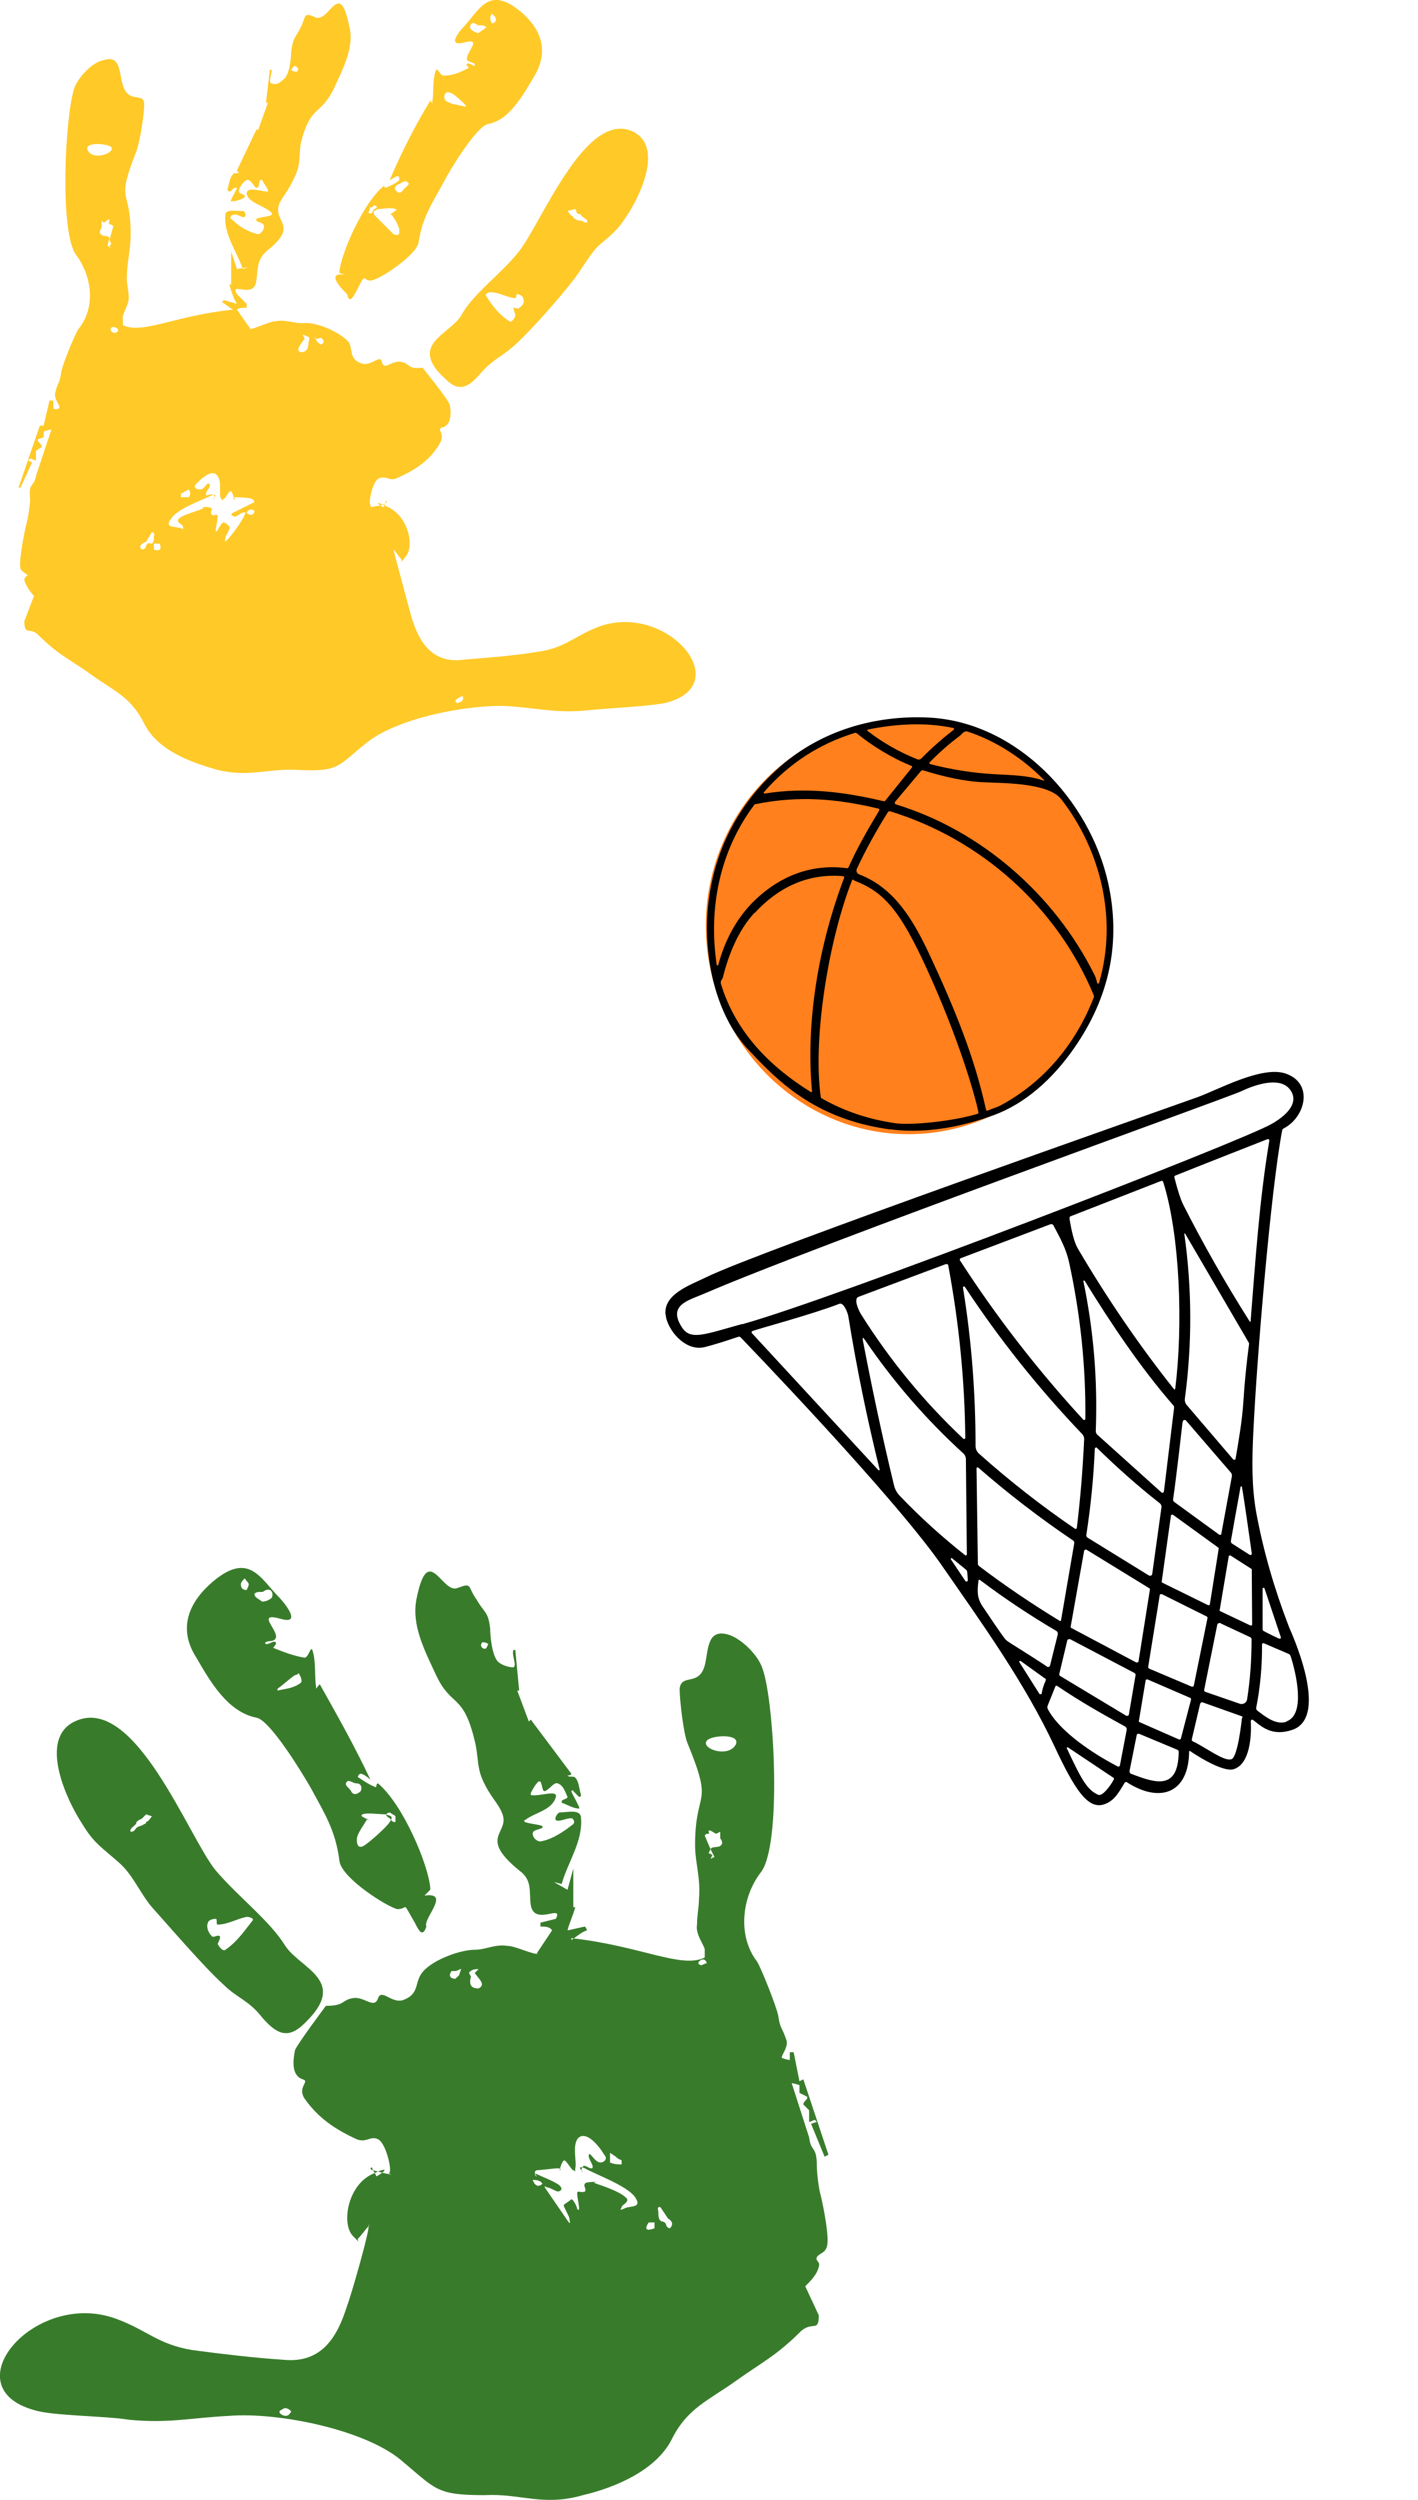 <?xml version="1.0" encoding="UTF-8"?>
<svg id="Layer_1" data-name="Layer 1" xmlns="http://www.w3.org/2000/svg" xmlns:xlink="http://www.w3.org/1999/xlink" viewBox="0 0 73.36 129.26">
  <defs>
    <style>
      .cls-1 {
        fill: none;
      }

      .cls-2 {
        fill: #387c2b;
      }

      .cls-2, .cls-3 {
        fill-rule: evenodd;
      }

      .cls-4 {
        fill: #ff801c;
      }

      .cls-3 {
        fill: #ffc928;
      }

      .cls-5 {
        clip-path: url(#clippath);
      }
    </style>
    <clipPath id="clippath">
      <rect class="cls-1" x="34.22" y="36.64" width="34.48" height="57.22" transform="translate(-10.46 9.83) rotate(-9.91)"/>
    </clipPath>
  </defs>
  <path class="cls-3" d="M12.26,15.21c-.4-.7.9.3,1-.7.1-.6,0-1,.5-1.5,1.8-1.4.3-1.5.7-2.5.2-.4.5-.7.8-1.4.3-.6.2-1,.3-1.7.5-2,1-1.4,1.7-2.8.5-1.1,1.1-2.2.8-3.3-.5-2.4-1-.2-1.7-.4-.7-.3-.5-.1-.8.5-.3.6-.4.5-.5,1.3,0,.4-.1,1.2-.4,1.4-.2.2-.4.3-.6.2-.2,0,0-.5,0-.7h-.1l-.2,1.7h.1l-.5,1.4h-.1l-1,2.1c0,.1.2.1.1.1-.1.1-.3,0-.3.1-.2.2-.2.5-.3.8l.1.1c.1,0,.2-.2.3-.2h.1c0,.1-.4.7-.3.7.3,0,.5-.1.7-.2v-.1c-.1-.1-.3-.1-.3-.2,0-.2.2-.5.4-.6s.4.4.5.4c.2,0,.1-.3.2-.4h.1c.1.2.2.3.3.5v.1c-.3,0-1.1-.3-1.1.1.1.5.9.6,1.3,1v.1c-.2.1-.5.1-.8.2v.1c.1.1.4.1.4.3s-.2.4-.3.4c-.5-.1-1-.4-1.4-.8-.1,0,0-.2.1-.2.2-.1.5.2.6.1.1-.1,0-.3-.1-.3-.4,0-.9-.1-.9.2-.1,1,.6,1.9.9,2.8l.3-.1-.6.1-.3-.9v1.7h-.1c.1.3.2.7.4,1l-.7-.2s0,.1-.1.1c.2.1.4.3.6.4h0c-3,.3-4.7,1.3-5.7.8v-.3c-.1-.2.3-.7.3-1.1s-.1-.7-.1-1c0-.8.2-1.5.2-2.3,0-2.5-.8-1.5.3-4.3.2-.6.4-1.9.4-2.4,0-.7-.8,0-1.1-1-.2-.6-.1-1.6-1-1.3-.6.1-1.3.9-1.5,1.4-.5,1.4-.8,7.6.1,8.7.8,1.1,1,2.7.1,3.8-.2.3-.9,2-.9,2.3-.1.6-.2.5-.3,1-.1.3.3.7.2.8h0q-.2.1-.3,0v-.4h-.2l-.3,1.3h-.2l-1.1,3.2h.1l.6-1.3-.2-.1.1-.1c.1,0,.2.1.3.1v-.5l.3-.2c0-.1-.1-.2-.2-.3v-.1l.3-.1v-.3s.3-.1.4-.1l-.8,2.4c-.1.6-.4.3-.3,1.2,0,.2-.1,1-.2,1.3-.1.4-.4,1.9-.3,2.3.1.2.3.2.4.4,0-.1-.2,0-.2.2.1.3.3.6.5.8l-.5,1.3c0,.8.3.3.7.7,1.1,1.1,1.7,1.3,2.8,2.1,1.1.8,2,1.1,2.7,2.5s2.4,2,3.8,2.4c1.7.4,2.6-.1,4.2,0,2.1.1,2-.2,3.5-1.4,1.6-1.3,5.3-2,7.3-1.9,1.6.1,2.6.4,4.3.2,1-.1,3.3-.2,4-.4,3.5-1-.1-5.2-3.6-3.9-1.3.5-1.7,1.1-3.2,1.3-1.2.2-2.6.3-3.8.4-1.6.2-2.3-.9-2.7-2.3-.1-.4-.9-3.3-.9-3.4s0-.1,0,0c.1.1.3.4.4.5s-.2.4.2-.1c.5-.5.2-2.1-.9-2.6-1-.5-.2.1-.2,0s.1-.2.1-.3.1.1,0,.1c-.1.1-.6.2-.8.2-.1,0,.1,0,0-.1s.1-1.3.5-1.4.5.2.9,0c.9-.4,1.7-.9,2.2-1.8.3-.5-.2-.7.1-.8.5-.1.5-.8.4-1.2-.1-.3-1.4-1.9-1.4-1.9-.8.1-.6-.2-1.1-.3-.5-.1-.9.5-1,0-.1-.4-.5.2-1,.1-.7-.2-.5-.7-.7-1.1-.4-.5-1.7-1.1-2.4-1-.5,0-.9-.2-1.4-.1-.3,0-1.1.4-1.3.4h0l-.7-1c.1-.1.3-.1.5-.1v-.2l-.5-.5h0ZM5.86,11.71c-.1-.2-.3,0-.2-.3,0-.2-.2.1-.3.1l-.1-.1v.3c0,.1-.1.2-.1.3.1.3.4.1.5.3l-.1.4.2.1-.1-.1.1-.1-.1-.2.2-.7h0ZM21.06,9.41c-.1-.1-.2,0-.4.1-.1,0-.3.2-.2.3.1.2.3.2.4,0,.2-.2.4-.3.2-.4h0ZM27.06,15.41c0-.1-.2-.2-.3-.2s0,.2-.1.2c-.4,0-.8-.3-1.3-.3-.1,0-.3.1-.2.2.3.5.7,1,1.2,1.3.1.1.3-.2.3-.3s-.1-.3-.1-.4c.1,0,.3.1.3,0,.2-.1.3-.3.2-.5h0ZM23.56,36.21c0,.1.1.2.2.1.1,0,.2-.1.2-.2v-.1h-.1c-.2.1-.3.2-.3.2h0ZM19.06,11.01c.2.1.2-.1.3-.2,0,0,.3-.1,0-.2-.2.2-.1.1-.2.1l-.1.3h0ZM30.36,11.51c.1-.2-.2-.2-.3-.4-.1-.1-.2,0-.2-.1-.1-.1,0-.1-.1-.2l-.4.1c.3.4.2.2.3.3,0,0,0,.1.1.1.1.1.2.1.3.1.1,0,.1.1.3.1h0ZM23.36,4.81c-.1,0-.2-.1-.3,0-.1.1-.1.3,0,.4.3.2.6.2,1,.3,0,0,.1,0,0-.1-.2-.2-.4-.4-.7-.6h0ZM16.56,17.81c.1,0,.3-.1.1-.3-.1-.1-.1,0-.2,0s-.2,0-.2-.1c.2.3,0,.1.3.4h0ZM25.46,1.21c.1,0,.2-.1.2-.2s-.1-.2-.2-.3q-.2.2,0,.5h0ZM7.36,28.41c.1,0,.2-.1.2-.2.1-.2.2-.1.3-.1.1-.1.1-.2.1-.3,0-.2.1-.2-.1-.3l-.3.5c-.3.1-.4.3-.2.4h0ZM15.36,3.71c.1-.1.1-.2-.1-.3-.1,0-.1.1-.2.2q.1.1.3.1h0ZM11.16,24.51c-.3-.2-.8.3-1,.5s0,.3.2.3.3-.3.4-.3.1,0,.1.1-.2.3-.2.4v.1c.1,0,.3-.1.4,0,.1.1,0,.2,0,.2-.1,0,.3-.3-.1-.2-.4.2-1.8.7-2.1,1.2-.4.5.2.4.5.5.2.1.1,0,.1-.1s-.4-.2-.2-.4c.2-.2,1-.4,1.2-.5s-.1-.1,0-.1.5,0,.5.1-.1.2,0,.3c.1.1.3-.1.3.1s-.1.6-.1.7,0,.1.1,0c0,0,.2-.4.3-.4s.3.2.3.2c.1.1-.2.5-.2.6s-.1.3.1.1c.2-.2.8-1,.9-1.3.1-.2,0-.1-.1-.1s-.3.2-.4.2-.3-.1-.1-.2.8-.4,1-.5,0,.1,0,.1c0,0,.2-.2,0-.3-.2-.1-.8-.1-.9-.1-.2,0,0,.2,0,.1-.1-.1-.1-.3-.2-.4-.1-.1-.3.4-.4.4s0,.2-.1,0c-.2-.2.1-1-.3-1.3h0ZM15.56,18.21c.3,0,.4-.2.4-.5,0-.1.1-.2,0-.3-.1,0-.2-.1-.3-.1l.1.2c-.2.3-.5.6-.2.7h0ZM9.36,25.71h.4c.1-.1.1-.3,0-.4l-.2.1q-.1.1-.2.1v.2h0ZM25.16,1.41c-.1-.1-.2-.1-.3-.1-.2,0-.1,0-.3-.1-.2-.1-.3.2-.2.3.1.1.3.2.4.2.1-.1.3-.2.4-.3h0ZM5.76,7.61c-.2-.2-1.5-.3-1.2.2.3.5,1.4.1,1.2-.2h0ZM5.96,17.21c.3-.1.1-.3-.1-.3-.1,0-.2.1-.1.2,0,.1.2.1.2.1h0ZM7.96,28.41s.5.2.3-.3h-.3v.3h0ZM12.76,26.51c.2.2.4.1.4-.1-.1-.1-.3-.1-.4.1h0ZM20.46,10.81c-.2-.1-.7,0-.9,0-.2.1-.3.1-.2.3.2.2.8.8,1,1,.3.1.3,0,.3-.2s-.3-.7-.4-.8-.1.1-.1,0c.1-.1.5-.3.3-.3h0ZM32.76,6.81c-2.5-1.2-4.8,4.9-6,6.3-.9,1.1-2.3,2.1-2.9,3.2-.6,1-2.8,1.5-.8,3.3.7.7,1.2.4,1.8-.3.6-.7,1-.8,1.7-1.4.8-.7,2.3-2.4,3-3.3.5-.6.9-1.4,1.4-1.9.7-.6,1-.8,1.5-1.6.6-.9,1.9-3.5.3-4.3h0ZM17.86,14.21c-1.2-.2.1,1,.1,1,.1.5.3.2.5-.2.5-1,.3-.5.7-.5s2.4-1.3,2.5-2c.2-1.3.7-2,1.3-3.1.3-.6,1.7-2.9,2.3-3,1.1-.2,1.8-1.5,2.4-2.5.7-1.2.4-2.3-.6-3.2-1.7-1.5-2.2-.3-3,.6-.2.2-1,1.1-.1.9,1.1-.3.1.5.2.9.1.1.3.1.4.2v.1c-.1,0-.3-.2-.4-.1-.1,0,.1.2.1.2-.4.2-.8.4-1.3.4-.2,0-.3-.4-.4-.3-.2.5-.1,1.1-.2,1.7,0,.1-.1-.2-.1-.1-.8,1.3-1.5,2.7-2.1,4.1-.1.1.3-.2.4-.2s.1.1.1.2c-.2.2-.5.3-.7.4-.1,0-.1-.2-.1-.1-1.1.9-2.2,3.5-2.3,4.4v.1l.3.1h0Z"/>
  <path class="cls-2" d="M28.76,99.21l-.8.2v.2c.2,0,.5,0,.6.2l-.8,1.2h.1c-.2.1-1.2-.4-1.6-.4-.7-.1-1.1.2-1.7.2-.8,0-2.4.6-2.8,1.3-.3.5-.1,1-.9,1.3-.6.2-1.1-.6-1.3-.1-.2.6-.7-.1-1.3,0-.6.1-.4.4-1.4.4,0,0-1.5,2-1.6,2.3-.1.5-.2,1.3.4,1.5.4.1-.3.4.1,1,.7,1,1.6,1.6,2.7,2.1.5.2.7-.2,1.1,0s.7,1.5.6,1.7.2.1,0,.1-.8-.2-.9-.2c-.2-.1,0-.2,0-.1s.2.3.2.4,1.1-.7-.2-.1c-1.3.6-1.6,2.6-1,3.2s.1.2.3.1c.1-.1.4-.5.5-.6s0-.1,0,0c.1.1-.9,3.6-1.1,4.1-.5,1.6-1.3,3-3.3,2.8-1.5-.1-3.2-.3-4.7-.5-1.8-.3-2.3-1-3.9-1.6-4.2-1.6-8.6,3.5-4.3,4.7.9.3,3.7.3,4.9.5,2.1.2,3.2-.1,5.2-.2,2.5-.2,7,.7,8.9,2.3,1.8,1.5,1.8,1.8,4.3,1.8,1.9-.1,3,.6,5.1,0,1.7-.4,3.8-1.3,4.6-2.9.8-1.6,1.9-2,3.3-3,1.4-1,2.1-1.3,3.4-2.6.6-.5.9.1.9-.8l-.7-1.5c.3-.3.6-.6.7-1,.1-.3-.2-.3-.1-.5.1-.2.4-.2.5-.5.2-.4-.2-2.3-.3-2.7-.1-.3-.2-1.2-.2-1.5,0-1.1-.3-.7-.4-1.5l-.9-2.8c.1,0,.4.1.4.1v.4l.4.2v.1c-.1.1-.2.2-.2.3l.3.3v.6c.1,0,.2-.1.3-.1l.1.1-.3.1.7,1.7.2-.1-1.3-3.9-.2.1-.3-1.5h-.2v.4q-.1,0-.4-.1h0c-.1-.1.4-.6.2-1-.2-.6-.3-.5-.4-1.2-.1-.5-.9-2.5-1.1-2.8-1-1.3-.8-3.3.2-4.6,1.1-1.4.7-8.8.1-10.5-.2-.7-1.1-1.6-1.8-1.8-1.1-.3-1,.8-1.2,1.6-.3,1.1-1.2.4-1.3,1.2,0,.6.2,2.3.4,2.8,1.4,3.4.4,2.3.4,5.3,0,.9.3,1.7.2,2.8,0,.4-.1.8-.1,1.3-.1.5.4,1.1.4,1.3v.4c-1.2.6-3.3-.6-6.9-1v.1c.3-.2.5-.4.8-.5q0-.1-.1-.2l-.9.2c.1-.4.3-.8.4-1.2h-.1v-2l-.3,1.1-.7-.4.4.1c.3-1.1,1.1-2.2,1-3.4,0-.5-.7-.3-1.1-.3-.1,0-.3.3-.2.4.2.1.5-.1.8-.1.1,0,.2.2.1.3-.5.4-1.1.8-1.7.9-.2,0-.4-.2-.4-.4s.3-.2.5-.3v-.1c-.3-.1-.6-.1-.9-.2,0,0-.1-.1,0-.1.5-.4,1.4-.5,1.6-1.2.1-.4-.9,0-1.3-.1v-.1c.1-.2.2-.4.4-.6h.1c.1.2.1.5.2.5.2,0,.5-.5.7-.4.3.1.4.5.5.7,0,.1-.2.1-.3.2v.1c.3.1.6.3.9.3.1,0-.4-.8-.4-.9,0,0,.1-.1.1,0,.1.1.2.2.3.3,0,0,.1,0,.1-.1-.1-.3-.1-.7-.3-.9-.1-.1-.3,0-.4-.1-.1,0,.2,0,.2-.1l-2.1-2.8-.1.1-.6-1.6h.1l-.2-2.1h-.1c-.1.3.2.8,0,.9-.2,0-.6-.1-.8-.3-.3-.3-.4-1.3-.4-1.7-.1-.9-.3-.8-.7-1.5-.5-.7-.2-.9-1-.6s-1.5-2.4-2.1.5c-.3,1.4.4,2.7,1,4,.8,1.7,1.4.9,2,3.4.2.8.1,1.3.4,2,.4.9.8,1.2,1,1.7.5,1.1-1.3,1.2.9,3,.7.5.5,1.1.6,1.8.2,1.1,1.7-.1,1.3.7h0ZM36.46,94.91l.3.7-.1.2.2.1-.1.2.2-.1-.2-.4c.1-.2.5,0,.6-.3,0-.2-.1-.2-.1-.3v-.3l-.2.1c-.1,0-.4-.3-.4-.1.1.2-.1,0-.2.2h0ZM17.96,92.11c-.2.2.1.3.2.5s.3.2.5,0c.1-.2,0-.4-.2-.4-.2,0-.4-.2-.5-.1h0ZM10.76,99.41c-.1.2,0,.5.2.7.1.1.3-.1.4,0,.1,0-.1.4-.1.4.1.2.3.4.4.3.6-.4,1-1,1.4-1.5.1-.1-.1-.2-.3-.2-.5.1-1,.4-1.5.4-.1,0,0-.3-.1-.3-.2,0-.4.1-.4.2h0ZM15.06,124.71c0-.1-.2-.2-.3-.2,0,0-.1,0-.2.1q-.1,0-.1.1c0,.1.2.2.3.2.2,0,.2-.1.3-.2h0ZM20.46,94.21v-.3c-.1-.1,0,0-.3-.2-.4.1,0,.3,0,.3.1.1.1.2.3.2h0ZM6.76,94.71c.2,0,.2-.1.3-.2s.3-.1.4-.2c.1,0,.1-.1.1-.1.1-.1,0,.1.3-.3l-.3-.1q-.1.1-.2.2c-.1.1-.1,0-.3.2,0,.2-.4.3-.3.5h0ZM15.26,86.61c-.3.2-.6.5-.9.7v.1c.4-.1.8-.1,1.2-.4.1-.1,0-.3-.1-.5,0,0-.1.1-.2.1h0ZM23.56,102.31c.3-.3.1,0,.3-.5-.1,0-.2.1-.3.1h-.2c-.2.3,0,.4.2.4h0ZM12.76,82.21c.2-.4.1-.3-.1-.6-.1.1-.2.2-.2.3,0,.2.1.3.3.3h0ZM34.66,115.21c.2-.2.1-.4-.1-.5l-.4-.6c-.2,0-.1.1-.1.3,0,.1,0,.3.1.4s.2,0,.3.2c0,.1.1.2.2.2h0ZM24.96,85.21c.2.1.2,0,.3-.2q-.1-.1-.3-.1c-.1.1-.1.2,0,.3h0ZM29.96,110.51c-.4.3-.1,1.3-.2,1.6,0,.3,0,.1-.1.1s-.4-.6-.5-.5c-.1.1-.2.4-.2.5-.1.1.2-.1-.1-.1-.2,0-.9.1-1.1.1-.2.1,0,.3,0,.3,0,.1-.2-.2,0-.1s1,.4,1.2.6,0,.3-.1.3-.4-.2-.5-.2-.3-.2-.1.1c.2.3.9,1.3,1.1,1.6.2.3.1,0,.1-.1s-.3-.6-.3-.7c.1-.1.3-.2.4-.3.1,0,.3.4.3.5q.1.1.1,0c0-.2-.1-.6-.1-.8s.2,0,.4-.1c.1-.1-.1-.3,0-.4,0-.1.5-.1.6-.1s-.3,0,0,.1,1.2.4,1.5.7c.3.2-.2.4-.2.5s-.2.2.1.1c.3-.2,1,0,.6-.6s-2.1-1.2-2.6-1.5c-.5-.2-.1.2-.1.2-.1,0-.1-.2,0-.3.1-.1.3.1.4.1s.1,0,.1-.1-.2-.4-.2-.5,0-.2.1-.1.3.4.5.4.4-.2.2-.4c-.3-.5-.9-1.2-1.3-.9h0ZM24.76,102.81c.4-.2,0-.5-.2-.8l.2-.2c-.1,0-.3,0-.4.1-.2.1,0,.2,0,.3-.1.4,0,.6.4.6h0ZM32.16,111.91v-.2c-.1-.1-.1,0-.3-.2l-.3-.2v.5c.2.1.5.1.6.1h0ZM13.16,82.41c0,.2.3.3.4.4.2,0,.4-.1.5-.2.1-.2,0-.5-.3-.4-.2.1-.1.1-.3.1-.1,0-.2,0-.3.1h0ZM36.56,90.01c-.3.4,1.1.9,1.5.2.3-.6-1.3-.5-1.5-.2h0ZM36.26,101.61c.1,0,.2-.1.3-.1,0-.1-.1-.2-.2-.2s-.4.2-.1.3h0ZM33.86,115.21v-.3h-.3c-.4.6.3.3.3.3h0ZM28.06,112.91c-.1-.2-.4-.2-.5-.2.1.3.3.4.5.2h0ZM18.76,93.81c-.2.1.2.2.3.3,0,.1,0-.2-.1,0s-.5.7-.5,1,.1.5.4.3,1.1-.9,1.3-1.2c.2-.3.1-.3-.2-.4-.3,0-1-.1-1.2,0h0ZM3.86,89.01c-1.9.9-.4,4.1.4,5.3.6,1,1,1.2,1.9,2,.7.6,1.1,1.6,1.7,2.3.9,1,2.7,3.1,3.7,4,.7.7,1.3.8,2,1.7.7.8,1.3,1.2,2.2.3,2.3-2.2-.2-2.8-1-4-.8-1.3-2.4-2.5-3.6-3.9-1.4-1.7-4.2-9.2-7.3-7.7h0ZM21.96,98.01l.3-.3v-.1c-.1-1.2-1.4-4.3-2.7-5.4-.1,0-.1.2-.1.2-.3-.1-.6-.3-.9-.5-.1,0,0-.2.1-.2.2,0,.6.4.5.3-.8-1.7-1.7-3.3-2.6-4.9,0-.1-.2.2-.2.2-.1-.7,0-1.4-.2-2-.1-.2-.2.4-.4.4-.6-.1-1.1-.3-1.6-.5-.1,0,.2-.2.1-.3-.1-.1-.3.1-.5.1,0,0-.1-.1,0-.1.1-.1.4,0,.5-.2.2-.4-1.1-1.4.3-1,1.1.3.1-.9-.1-1.1-1-1-1.6-2.5-3.6-.7-1.2,1.1-1.6,2.4-.7,3.8.7,1.2,1.6,2.8,3.1,3.1.7.1,2.4,2.9,2.8,3.6.7,1.3,1.3,2.2,1.5,3.8.1.9,2.5,2.4,3,2.5.6,0,.2-.5.9.7.2.4.4.8.6.2-.2-.4,1.3-1.8-.1-1.6h0Z"/>
  <g class="cls-5">
    <path class="cls-4" d="M48.75,58.49c5.65-.99,9.41-6.5,8.4-12.32-1.02-5.81-6.42-9.73-12.07-8.74s-9.41,6.5-8.4,12.32c1.02,5.81,6.42,9.73,12.07,8.74"/>
    <path d="M44.16,45.5s-.02-.03-.04-.02c-.02,0-.04.02-.04.04-1.17,2.95-2.05,8.08-1.62,11.19,0,.04.02.06.05.08,1.27.72,2.51,1.09,3.77,1.28.86.13,3.04-.1,4.29-.48.03-.01.05-.04.05-.08-.2-.97-1.04-3.84-2.64-7.35-1.41-3.09-2.24-4.04-3.78-4.63-.02,0-.03-.02-.03-.04M39.04,47.19c-.84.9-1.34,2.14-1.64,3.34,0,.03-.02.06-.04.09-.06.08-.09.15-.06.26.76,2.49,2.53,4.27,4.66,5.59.02.01.05,0,.05-.03-.34-3.67.36-7.62,1.66-11.05.02-.04-.01-.08-.06-.09-1.83-.15-3.35.58-4.57,1.91M45.93,42c-.59.94-1.13,1.91-1.6,2.92-.05.11,0,.25.12.29,1.87.71,2.86,2.47,3.69,4.26,1.28,2.75,2.27,5.18,2.87,7.9.01.05.04.07.09.05.23-.1.5-.17.71-.29,2.23-1.21,3.86-3.19,4.78-5.57.01-.03.01-.06,0-.09-1.9-4.58-5.84-8.08-10.53-9.52-.05-.01-.1,0-.13.05M43.89,44.86c.47-1.05,1.01-1.98,1.6-2.96.02-.03,0-.08-.04-.09-2.13-.51-4.11-.69-6.37-.23-.03,0-.05.02-.07.05-1.78,2.38-2.37,5.34-1.93,8.26,0,.04.07.04.08,0,.34-1.28.96-2.46,1.93-3.38,1.3-1.23,2.91-1.86,4.73-1.62.03,0,.06,0,.07-.04M46.38,41.6c4.39,1.35,8.16,4.65,10.22,8.76.08.15.13.31.16.46.01.05.08.05.1,0,.96-3.27.1-6.85-1.95-9.49-.69-.89-3.11-.83-4.14-.89-.88-.05-1.88-.26-3.01-.61-.04-.01-.08,0-.11.03l-1.32,1.57c-.07.08-.05.14.05.17M54.01,40.33c-1.09-1.12-2.5-2.03-3.94-2.5-.2-.07-.3.13-.42.22-.55.41-1.07.87-1.55,1.36-.03.03-.02.09.03.1,1.09.28,2.2.46,3.33.52.84.05,1.72.05,2.53.33.03,0,.05-.02.03-.04M47.18,39.61c-1.02-.4-2.08-1.06-2.86-1.7-.03-.02-.05-.03-.08-.02-1.87.57-3.44,1.6-4.72,3.07-.03.03,0,.08.04.07,2.12-.34,4.1-.09,6.17.4.02,0,.04,0,.06-.02l1.4-1.74s0-.05-.02-.06M49.32,37.64c-1.47-.31-2.97-.21-4.42.08-.03,0-.04.05-.02.07.79.61,1.65,1.1,2.58,1.47.07.03.15.01.2-.04.53-.54,1.09-1.03,1.68-1.49.03-.03.02-.08-.02-.09M46.08,58.4c-4.02-.53-5.95-2.64-7.34-4.1-1.83-1.92-2.35-5.07-2.11-7.45.29-2.84,1.56-5.31,3.73-7.21,2.11-1.86,4.89-2.67,7.66-2.54,4.58.21,8.36,4.27,9.31,8.55.68,3.08.06,5.91-1.73,8.5-1.12,1.63-2.58,2.93-4.22,3.52-1.21.44-3.24,1-5.31.72"/>
    <path d="M58.54,91.72c1.31.51,2.42.82,2.44-1.15,0-.04-.03-.09-.07-.1l-1.99-.83s-.1,0-.11.06l-.37,1.85c-.02.08.03.15.1.18M63.71,90.96c.34-.12.54-2.12.54-2.12.05-.05.04-.09-.03-.11l-2-.71c-.05-.02-.11.01-.13.07l-.43,1.83c-.01.06,0,.09.06.12.63.29,1.61,1.05,1.98.92M55.19,90.39c.76,1.62,1.05,2.16,1.63,2.41.22.09.64-.48.8-.79.02-.04.02-.08-.03-.1l-2.35-1.57s-.07.03-.06.05M66.56,89c1-.35.49-2.51.21-3.37-.02-.06-.06-.1-.11-.12l-1.26-.54c-.07-.03-.11,0-.11.07.01,1.1-.09,2.18-.3,3.26-.01.05.01.1.05.14.42.32.98.77,1.52.58M58.91,88.97s.01.06.04.07l2.05.9s.08,0,.09-.04l.53-2.03s0-.07-.04-.08l-2.22-.96s-.09,0-.09.05l-.35,2.1ZM58.21,89.27c-1.22-.67-2.35-1.31-3.5-2.09-.06-.04-.1-.03-.12.04l-.39.97c-.02.05-.02.11,0,.16.61,1.19,2.43,2.37,3.62,2.98.05.03.11,0,.12-.06l.35-1.83c.01-.07-.02-.13-.08-.17M63.16,83.93c-.08-.04-.18,0-.19.1l-.67,3.33c-.01.06.01.1.07.12l1.77.61c.17.06.35-.05.38-.23.16-1.03.23-2.06.23-3.1,0-.05-.03-.09-.07-.11l-1.52-.71ZM65.38,84.33c.1.07.78.39.78.39.06.03.13-.02.1-.08l-.84-2.51c-.01-.06-.11-.04-.1.02v2.07c0,.05.02.09.06.12M54.07,86.97s.08-.18,0-.18l-1.28-.92s-.08.02-.06.06l1.05,1.66s.1.03.11-.02c.03-.2.08-.37.17-.59M55.34,84.75s-.11,0-.12.05l-.42,1.76s0,.07.04.09l3.44,2.07s.11,0,.12-.06l.35-2.06s-.01-.07-.04-.09l-3.37-1.77ZM59.4,86.19s.01.06.04.08l2.22.94s.09,0,.1-.05l.71-3.5s0-.07-.04-.08l-2.33-1.16s-.1,0-.1.05l-.6,3.72ZM63.09,83.24s0,.05.03.06l1.58.75s.08,0,.08-.05l-.02-2.85s0-.04-.03-.04l-1.08-.69s-.07,0-.08.04l-.47,2.79ZM55.38,84.09s0,.06.04.08l3.37,1.79s.1,0,.11-.05l.59-3.72s0-.06-.03-.07l-3.26-2s-.1,0-.11.05l-.7,3.94ZM60.1,81.77s0,.05.03.06l2.38,1.17s.07,0,.08-.04l.46-2.89s0-.04-.02-.05l-2.36-1.71s-.08,0-.09.04l-.48,3.43ZM52.31,84.98c.37.24,1.35.84,1.87,1.2.05.03.12,0,.14-.05l.4-1.61c.02-.08-.01-.16-.08-.2-1.36-.8-2.67-1.67-3.93-2.62-.05-.04-.08-.03-.09.04-.06.49-.09.86.21,1.31.43.64.91,1.36,1.16,1.68.08.11.21.17.32.25M64.18,76.88c-.09.47-.5,2.79-.5,2.79,0,.05.01.11.06.14l.91.58c.05.03.12-.01.11-.07,0,0-.4-2.87-.51-3.44,0-.04-.06-.04-.07,0M50.07,81.7l-.03-.42s-.02-.08-.05-.11l-.71-.58c-.07-.07-.12,0-.07.06l.73,1.09c.04.06.13.03.13-.04M61.18,73.52s-.3,2.7-.49,4c0,.05.01.1.05.13l2.35,1.71s.08,0,.09-.03l.55-2.99c.01-.07,0-.15-.05-.2l-2.32-2.69c-.06-.07-.19-.02-.16.07M56.64,74.88c-.06,1.51-.21,3-.44,4.49,0,.05.01.1.06.13l3.18,1.96c.07.04.16,0,.17-.08l.48-3.46c0-.07-.02-.13-.07-.18-1.15-.9-2.24-1.87-3.28-2.89-.03-.03-.08,0-.08.03M50.52,75.92l.07,4.92c0,.05.02.1.06.13,1.34,1.02,2.74,1.96,4.18,2.84.02.01.05,0,.06-.02l.69-4.02s-.01-.08-.05-.11c-1.72-1.16-3.36-2.42-4.92-3.78-.04-.03-.09,0-.09.04M56.05,66.25c.53,2.55.74,5.13.64,7.73,0,.08.02.14.08.2l3.29,2.96c.09.08.14.06.16-.06l.52-4.28c0-.06,0-.11-.05-.15-1.69-1.94-3.22-4.23-4.57-6.42-.02-.04-.08-.02-.07.03M61.27,63.79c.4,2.84.41,5.68.03,8.52-.02.12.02.25.1.34l2.41,2.82s.1.02.11-.03c.17-1.01.34-1.95.41-3.02.06-.98.16-1.95.29-2.93,0-.02,0-.04-.01-.06l-3.3-5.65s-.05-.01-.05.02M44.64,69.3c.49,2.56,1.02,5.05,1.61,7.49.05.21.15.39.29.54,1.06,1.11,2.19,2.13,3.39,3.08.03.03.09,0,.09-.04l-.05-4.93c0-.11-.05-.22-.13-.29-1.93-1.76-3.63-3.72-5.1-5.88-.1-.14-.13-.13-.1.04M49.82,66.58c.44,2.71.65,5.43.65,8.18,0,.16.07.31.19.41,1.57,1.4,3.22,2.69,4.95,3.87.04.03.1,0,.1-.05.19-1.55.31-3.09.38-4.6,0-.09-.04-.18-.13-.27-2.25-2.36-4.26-4.88-6.04-7.58-.03-.05-.11-.02-.1.04M48.93,65.36l-4.51,1.69c-.27.09-.02.67.13.91,1.49,2.37,3.25,4.51,5.29,6.43.04.03.1,0,.1-.04-.03-3-.33-5.97-.88-8.91-.01-.07-.05-.1-.12-.07M43.43,67.41c-1.42.55-4.19,1.29-4.5,1.41-.05.02-.06.08-.03.11l6.55,7.09s.07,0,.06-.03c-.65-2.62-1.19-5.26-1.62-7.92-.04-.23-.25-.74-.46-.66M54.5,63.36c-.03-.06-.1-.08-.16-.06l-4.65,1.76s-.06.07-.03.1c1.89,2.93,4.02,5.67,6.38,8.24.04.04.11.02.11-.04.03-2.72-.26-5.42-.84-8.09-.16-.72-.47-1.27-.81-1.91M55.33,63.02c.11.64.24,1.22.44,1.55,1.49,2.53,3.14,4.96,4.97,7.26.02.02.05.01.06-.02.41-3.29.25-7.93-.62-10.69-.02-.06-.06-.08-.11-.06l-4.69,1.83c-.05.02-.05.05-.04.11M65.57,58.9s-3.9,1.53-4.76,1.88c-.05.02-.07.06-.05.11.17.67.32,1.12.44,1.37,1.05,2.07,2.2,4.09,3.45,6.06.03.04.04.04.05-.01.25-3.12.45-6.25.97-9.34,0-.05-.05-.09-.09-.07M38.39,68.47c4.67-1.28,25.83-9.44,27.42-10.37.9-.52,1.41-1.18.9-1.8-.55-.66-1.86-.18-2.49.12-.69.33-21.96,7.95-27.77,10.46-.84.36-1.92.59-1.17,1.75.44.68,1.13.38,3.1-.17M61.52,90.55c-.02,2.2-1.53,2.69-3.22,1.6-.04-.03-.09-.01-.12.03-.32.54-.57.98-1.12,1.13-.81.21-1.48-.83-2.49-2.98-1.56-3.34-3.78-6.41-5.86-9.41-1.99-2.87-7.48-8.74-10.39-11.77-.04-.04-.08-.05-.13-.03-.71.24-1.29.42-1.73.53-.92.23-1.78-.7-1.99-1.48-.33-1.21,1.23-1.72,2.04-2.12,2.76-1.36,23.61-8.66,25.44-9.32,1.06-.38,3.34-1.65,4.57-1.22,1.46.51,1.01,2.25-.1,2.83-.05.02-.08.06-.09.12-.59,3.12-1.31,11.76-1.49,15.6-.07,1.44-.09,2.84.16,4.19.36,1.93.92,3.89,1.69,5.88.05.14,2.16,4.63.17,5.31-1.06.36-1.61-.18-2.03-.51-.05-.04-.12,0-.12.06.04.78-.04,2.2-.87,2.48-.63.21-2.28-.94-2.28-.94-.02,0-.04,0-.04.03"/>
  </g>
</svg>